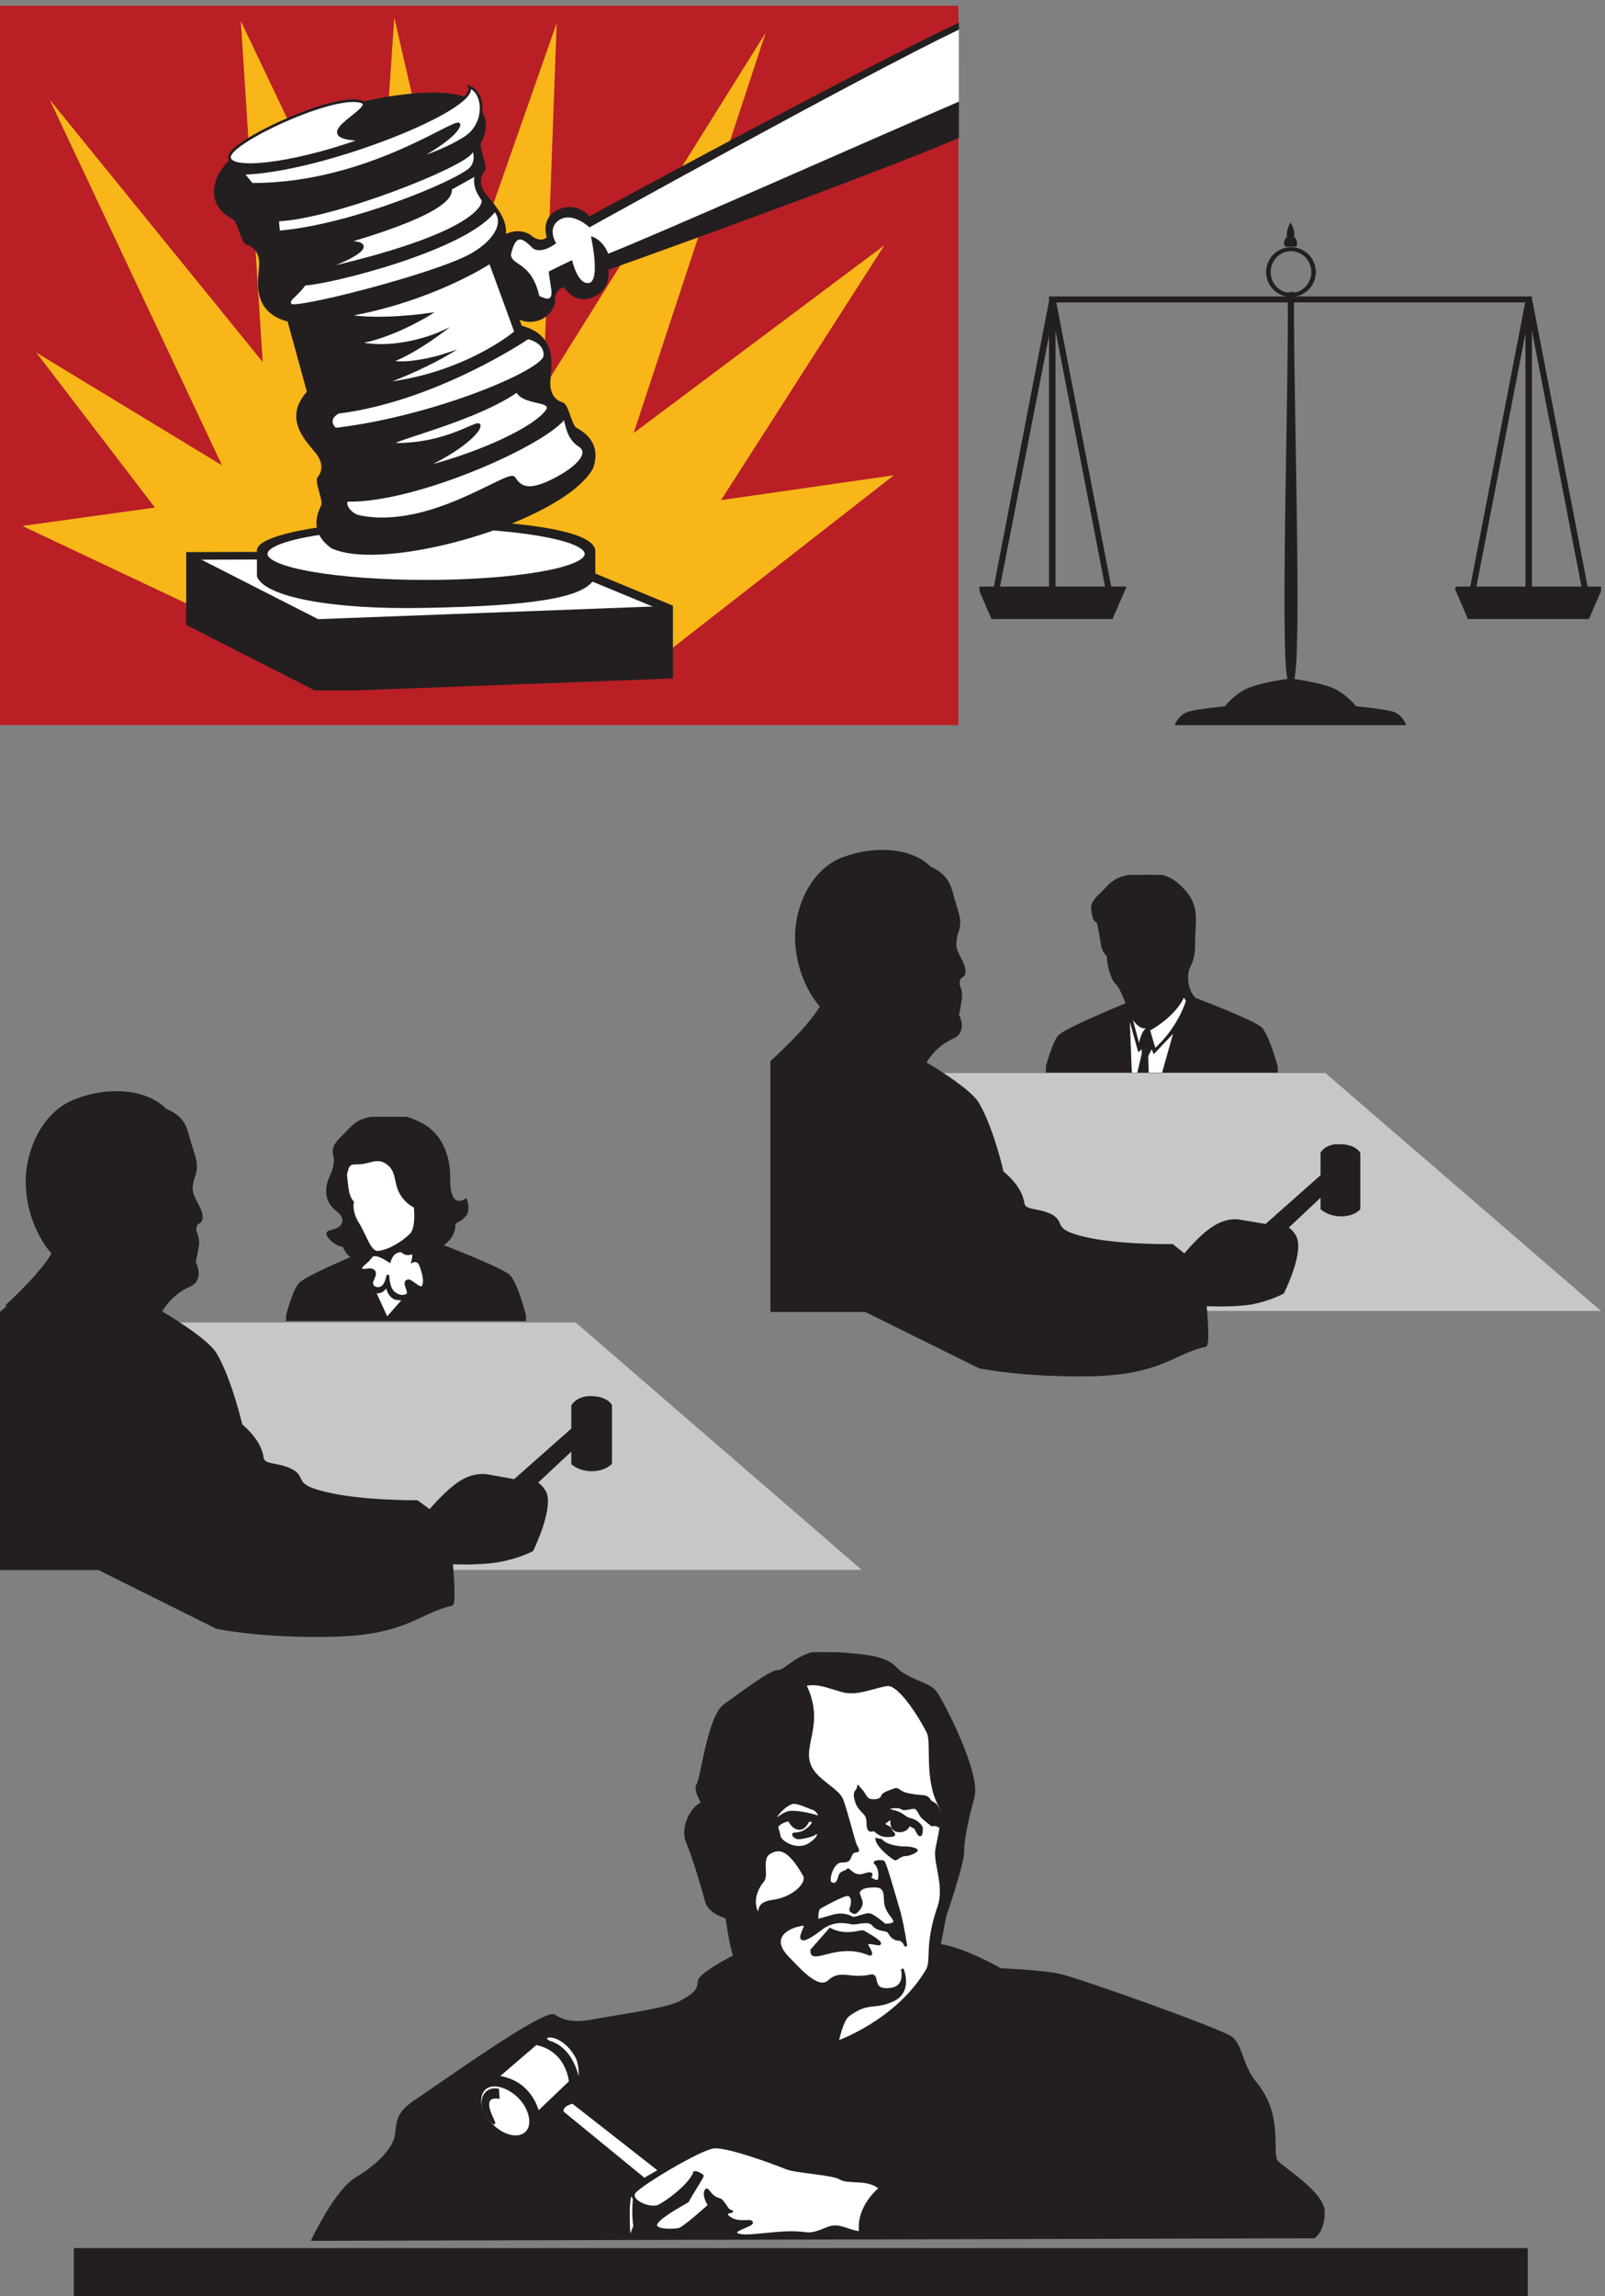 <svg xmlns="http://www.w3.org/2000/svg" xml:space="preserve" width="606.4" height="867.2"><rect width="100%" height="100%" fill="#808080" stroke="none"/><defs><clipPath id="a" clipPathUnits="userSpaceOnUse"><path d="M0 6504h2724V4461H0Z" clip-rule="evenodd"/></clipPath><clipPath id="b" clipPathUnits="userSpaceOnUse"><path d="M529 5040.89h1382.45v-481.12H529Z" clip-rule="evenodd"/></clipPath><clipPath id="c" clipPathUnits="userSpaceOnUse"><path d="M592.48 6456.03H2724V4896.97H592.48Z" clip-rule="evenodd"/></clipPath><clipPath id="d" clipPathUnits="userSpaceOnUse"><path d="M2782.5 5889H4548V4461H2782.5Z" clip-rule="evenodd"/></clipPath><clipPath id="e" clipPathUnits="userSpaceOnUse"><path d="M3337.13 5889h657.65V4461h-657.65z" clip-rule="evenodd"/></clipPath><clipPath id="f" clipPathUnits="userSpaceOnUse"><path d="M2782.5 5889H4548V4461H2782.5Z" clip-rule="evenodd"/></clipPath><clipPath id="g" clipPathUnits="userSpaceOnUse"><path d="M2971.24 4035.71h658.63v-561.23h-658.63z" clip-rule="evenodd"/></clipPath><clipPath id="h" clipPathUnits="userSpaceOnUse"><path d="M2188.5 4117.5H4548v-1506H2188.5Z" clip-rule="evenodd"/></clipPath><clipPath id="i" clipPathUnits="userSpaceOnUse"><path d="M2188.5 4117.5h1675.48v-1506H2188.5Z" clip-rule="evenodd"/></clipPath><clipPath id="j" clipPathUnits="userSpaceOnUse"><path d="M812.707 3348.86H1494.2v-579.78H812.707Z" clip-rule="evenodd"/></clipPath><clipPath id="k" clipPathUnits="userSpaceOnUse"><path d="M0 3433.5h2448v-1563H0Z" clip-rule="evenodd"/></clipPath><clipPath id="l" clipPathUnits="userSpaceOnUse"><path d="M0 3433.5h1738.29v-1563H0Z" clip-rule="evenodd"/></clipPath><clipPath id="m" clipPathUnits="userSpaceOnUse"><path d="M210 1828.5h4129.5V0H210Z" clip-rule="evenodd"/></clipPath></defs><g clip-path="url(#a)" transform="matrix(.133 0 0 -.133 0 867.2)"><path d="M0 6504h2722.59V4461H0v2043" style="fill:#b91f25;fill-opacity:1;fill-rule:evenodd;stroke:none"/><path d="M750.477 4702.27 63.481 5026.78l376.648 52.2-337.149 440.21 527.59-320.28-489.504 1038.43 605.176-744.96-62.066 967.89 380.874-799.99 55.02 809.86 184.8-804.22 276.49 788.7-38.09-1038.43 631.98 1011.62-375.24-1137.19 712.39 533.32-464.11-723.8 490.91 70.55-647.49-505.11" style="fill:#f8b619;fill-opacity:1;fill-rule:evenodd;stroke:none"/></g><g clip-path="url(#b)" transform="matrix(.133 0 0 -.133 0 867.2)"><path d="m529 4949.18 389.344-368.25 993.116 215.87-375.24 155.2L529 4949.18" style="fill:#231f20;fill-opacity:1;fill-rule:evenodd;stroke:none"/><path d="m529.046 4948.75 389.377-368.22 993.197 215.85-375.27 155.19z" style="fill:none;stroke:#231f20;stroke-width:7.5;stroke-linecap:butt;stroke-linejoin:miter;stroke-miterlimit:10;stroke-dasharray:none;stroke-opacity:1" transform="scale(1 1)"/><path d="m540.285 4935.07 368.184-368.25 993.111 215.87-375.24 155.2-986.055-2.82" style="fill:#fff;fill-opacity:1;fill-rule:evenodd;stroke:none"/><path d="m540.332 4934.64 368.215-368.22 993.203 215.85-375.27 155.19z" style="fill:none;stroke:#231f20;stroke-width:7.5;stroke-linecap:butt;stroke-linejoin:miter;stroke-miterlimit:10;stroke-dasharray:none;stroke-opacity:1" transform="scale(1 1)"/><path d="M733.602 4956.23v-71.96c22.57-53.61 203.136-91.7 476.808-86.06 292.01 5.64 455.64 26.81 476.8 86.06v71.96c-2.82 57.85-241.22 84.66-476.8 84.66-241.226 0-481.039-39.51-476.808-84.66" style="fill:#231f20;fill-opacity:1;fill-rule:evenodd;stroke:none"/><path d="M733.665 4955.8v-71.95c22.572-53.61 203.154-91.7 476.855-86.06 292.03 5.65 455.68 26.81 476.84 86.06v71.95c-2.82 57.84-241.24 84.65-476.84 84.65-241.252 0-481.086-39.5-476.855-84.65z" style="fill:none;stroke:#231f20;stroke-width:7.5;stroke-linecap:butt;stroke-linejoin:miter;stroke-miterlimit:10;stroke-dasharray:none;stroke-opacity:1" transform="scale(1 1)"/><path d="M1664.59 4947.77c0-42.86-203.36-77.61-454.24-77.61-250.866 0-454.233 34.75-454.233 77.61 0 42.85 203.367 77.59 454.233 77.59 250.88 0 454.24-34.74 454.24-77.59" style="fill:#fff;fill-opacity:1;fill-rule:evenodd;stroke:none"/><path d="M1664.73 4947.34c0-42.86-203.37-77.6-454.27-77.6-250.892 0-454.277 34.74-454.277 77.6 0 42.85 203.385 77.59 454.277 77.59 250.9 0 454.27-34.74 454.27-77.59z" style="fill:none;stroke:#231f20;stroke-width:7.5;stroke-linecap:butt;stroke-linejoin:miter;stroke-miterlimit:10;stroke-dasharray:none;stroke-opacity:1" transform="scale(1 1)"/><path d="M902.828 4758.7v-198.93l1008.632 38.09v198.94l-1008.632-38.1" style="fill:#231f20;fill-opacity:1;fill-rule:evenodd;stroke:none"/><path d="M902.906 4758.29v-198.92l1008.714 38.09v198.92z" style="fill:none;stroke:#231f20;stroke-width:7.5;stroke-linecap:butt;stroke-linejoin:miter;stroke-miterlimit:10;stroke-dasharray:none;stroke-opacity:1" transform="scale(1 1)"/><path d="M902.828 4758.7v-198.93L529 4750.24v198.94l373.828-190.48" style="fill:#231f20;fill-opacity:1;fill-rule:evenodd;stroke:none"/><path d="M902.906 4758.29v-198.92l-373.86 190.46v198.92z" style="fill:none;stroke:#231f20;stroke-width:7.5;stroke-linecap:butt;stroke-linejoin:miter;stroke-miterlimit:10;stroke-dasharray:none;stroke-opacity:1" transform="scale(1 1)"/></g><g clip-path="url(#c)" transform="matrix(.133 0 0 -.133 0 867.2)"><path d="M1403.1 5793.64c66.76 73.09 8.17 131.82-21.8 168.37-29.97 35.24-17.71 63.95-8.17 74.4 9.53 11.74-14.99 58.73-10.9 78.31 8.17 18.27 38.15 71.78-25.89 118.77-110.35 74.4-660.754-62.65-717.973-221.88-25.887-73.09 29.973-101.81 47.684-112.25 14.984-14.36 21.797-66.56 36.781-70.48 14.988-3.92 40.875-20.88 36.785-66.56-4.086-45.69-17.711-126.61 80.383-151.41l55.855-203.61c-66.757-73.09-8.175-131.82 21.801-168.37 29.969-35.23 17.707-63.95 8.172-74.39-9.535-11.75 14.988-58.73 10.899-78.32-8.172-18.26-38.145-71.78 25.886-118.77 148.497-70.48 653.947 74.39 738.417 224.5 25.88 73.08-29.98 101.8-47.69 112.24-14.98 14.36-21.8 66.57-36.78 70.48-14.99 3.92-40.88 20.88-36.78 66.57 4.08 45.68 17.7 126.6-80.39 151.4l-76.29 201" style="fill:#231f20;fill-opacity:1;fill-rule:evenodd;stroke:none"/><path d="M1403.22 5793.14c66.76 73.08 8.18 131.81-21.8 168.35-29.97 35.24-17.71 63.95-8.18 74.39 9.54 11.75-14.98 58.73-10.9 78.31 8.18 18.27 38.16 71.78-25.88 118.76-110.37 74.39-660.816-62.64-718.039-221.87-25.889-73.08 29.975-101.79 47.688-112.23 14.985-14.36 21.798-66.56 36.784-70.48 14.99-3.91 40.878-20.88 36.788-66.55-4.086-45.68-17.712-126.6 80.39-151.39l55.86-203.6c-66.763-73.08-8.176-131.8 21.803-168.35 29.971-35.24 17.709-63.95 8.173-74.39-9.536-11.75 14.989-58.72 10.899-78.31-8.173-18.26-38.148-71.78 25.889-118.76 148.515-70.47 654.005 74.39 738.475 224.48 25.89 73.07-29.97 101.79-47.69 112.23-14.98 14.36-21.8 66.56-36.78 70.48-15 3.91-40.88 20.88-36.79 66.56 4.08 45.67 17.71 126.59-80.39 151.39l-76.3 200.98" style="fill:none;stroke:#231f20;stroke-width:7.5;stroke-linecap:butt;stroke-linejoin:miter;stroke-miterlimit:10;stroke-dasharray:none;stroke-opacity:1" transform="scale(1 1)"/><path d="M1029.92 6124.46c-208.779-74.78-383.701-90.3-378.057-47.97 5.641 42.33 272.258 167.9 362.537 158.02 90.29-9.87-170.689-105.82 15.52-110.05" style="fill:#fff;fill-opacity:1;fill-rule:evenodd;stroke:none"/><path d="M1030.01 6123.93c-208.798-74.77-383.735-90.29-378.09-47.97 5.641 42.33 272.281 167.89 362.57 158.01 90.29-9.87-170.706-105.81 15.52-110.04z" style="fill:none;stroke:#231f20;stroke-width:7.5;stroke-linecap:butt;stroke-linejoin:miter;stroke-miterlimit:10;stroke-dasharray:none;stroke-opacity:1" transform="scale(1 1)"/><path d="M689.816 6028.52c222.887 5.65 671.484 183.42 643.264 245.5 43.73-15.52 49.37-104.41-11.28-143.91-60.66-39.5-148.12-64.9-148.12-64.9s115.67 59.25 129.78 98.76c14.1 39.51-245.46-167.9-588.249-166.49" style="fill:#fff;fill-opacity:1;fill-rule:evenodd;stroke:none"/><path d="M689.876 6028c222.906 5.65 671.534 183.4 643.324 245.48 43.73-15.52 49.37-104.4-11.29-143.9s-148.13-64.9-148.13-64.9 115.68 59.25 129.79 98.76c14.11 39.5-245.48-167.89-588.297-166.48z" style="fill:none;stroke:#231f20;stroke-width:7.5;stroke-linecap:butt;stroke-linejoin:miter;stroke-miterlimit:10;stroke-dasharray:none;stroke-opacity:1" transform="scale(1 1)"/><path d="M788.563 5895.9c162.226 7.05 531.827 155.2 550.157 193.29 8.47 16.94 19.75-26.8-2.82-47.97-40.91-38.09-337.146-162.26-544.513-179.18l-2.824 33.86" style="fill:#fff;fill-opacity:1;fill-rule:evenodd;stroke:none"/><path d="M788.631 5895.39c162.24 7.05 531.869 155.18 550.209 193.27 8.46 16.94 19.75-26.8-2.82-47.96-40.92-38.1-337.18-162.24-544.565-179.17z" style="fill:none;stroke:#231f20;stroke-width:7.5;stroke-linecap:butt;stroke-linejoin:miter;stroke-miterlimit:10;stroke-dasharray:none;stroke-opacity:1" transform="scale(1 1)"/><path d="M1352.83 6025.7c-9.87-36.68 12.7-62.08 18.34-71.95 5.64-9.88-4.23-100.18-488.092-206 126.962 36.69 201.722 88.89 95.926 84.66 125.546 36.68 310.346 98.76 300.476 152.38" style="fill:#fff;fill-opacity:1;fill-rule:evenodd;stroke:none"/><path d="M1352.95 6025.18c-9.88-36.68 12.7-62.08 18.34-71.95 5.64-9.87-4.23-100.17-488.135-205.97 126.975 36.68 201.745 88.87 95.934 84.64 125.561 36.68 310.371 98.76 300.501 152.37z" style="fill:none;stroke:#231f20;stroke-width:7.5;stroke-linecap:butt;stroke-linejoin:miter;stroke-miterlimit:10;stroke-dasharray:none;stroke-opacity:1" transform="scale(1 1)"/><path d="M1405.36 5924.11c35.26-39.5-7.06-94.53-69.13-128.39-107.21-57.84-497.964-156.61-510.66-141.09-12.695 15.52 15.516 23.99 39.5 59.26 64.891 1.41 459.88 98.76 540.29 210.22" style="fill:#fff;fill-opacity:1;fill-rule:evenodd;stroke:none"/><path d="M1405.48 5923.6c35.27-39.5-7.06-94.52-69.13-128.38-107.22-57.84-498.012-156.6-510.708-141.08-12.697 15.52 15.517 23.99 39.503 59.25 64.897 1.42 459.915 98.76 540.335 210.21z" style="fill:none;stroke:#231f20;stroke-width:7.5;stroke-linecap:butt;stroke-linejoin:miter;stroke-miterlimit:10;stroke-dasharray:none;stroke-opacity:1" transform="scale(1 1)"/><path d="M983.234 5625c245.456 42.33 409.096 150.97 409.096 150.97s71.94-194.71 71.94-197.53c0-2.82-150.94-125.57-382.29-148.15 100.16 33.87 184.8 83.25 184.8 83.25s-98.74-32.45-159.4-19.75c59.24 19.75 141.06 80.42 141.06 80.42s-119.9-53.62-234.17-26.81c98.75 15.52 203.14 80.42 203.14 80.42s-146.71-21.16-234.176-2.82" style="fill:#fff;fill-opacity:1;fill-rule:evenodd;stroke:none"/><path d="M983.32 5624.51c245.48 42.33 409.13 150.96 409.13 150.96s71.95-194.69 71.95-197.51c0-2.83-150.95-125.56-382.32-148.14 100.16 33.86 184.81 83.24 184.81 83.24s-98.75-32.45-159.42-19.75c59.25 19.75 141.08 80.41 141.08 80.41s-119.92-53.6-234.19-26.8c98.75 15.52 203.15 80.41 203.15 80.41s-146.72-21.16-234.19-2.82z" style="fill:none;stroke:#231f20;stroke-width:7.5;stroke-linecap:butt;stroke-linejoin:miter;stroke-miterlimit:10;stroke-dasharray:none;stroke-opacity:1" transform="scale(1 1)"/><path d="M960.664 5349.87c279.316 35.27 538.876 211.64 538.876 211.64s52.19-9.88 47.96-52.21c-4.23-42.32-310.34-173.54-595.297-207.4-29.625 29.63 8.461 47.97 8.461 47.97" style="fill:#fff;fill-opacity:1;fill-rule:evenodd;stroke:none"/><path d="M960.747 5349.41c279.333 35.27 538.923 211.62 538.923 211.62s52.2-9.88 47.97-52.2c-4.24-42.33-310.38-173.53-595.354-207.39-29.628 29.63 8.461 47.97 8.461 47.97z" style="fill:none;stroke:#231f20;stroke-width:7.5;stroke-linecap:butt;stroke-linejoin:miter;stroke-miterlimit:10;stroke-dasharray:none;stroke-opacity:1" transform="scale(1 1)"/><path d="M1468.5 5410.54c22.58-45.15 134.02-16.93 67.72-74.78-64.89-56.43-224.3-118.51-341.38-145.32 110.03 49.38 166.45 103 166.45 121.34 0 18.34-74.76-45.15-211.59-52.21-136.84-7.05 179.15 52.21 318.8 150.97" style="fill:#fff;fill-opacity:1;fill-rule:evenodd;stroke:none"/><path d="M1468.63 5410.07c22.58-45.14 134.03-16.93 67.72-74.77-64.89-56.43-224.31-118.51-341.41-145.31 110.04 49.38 166.47 102.99 166.47 121.33 0 18.34-74.77-45.15-211.62-52.2-136.84-7.06 179.17 52.2 318.84 150.95z" style="fill:none;stroke:#231f20;stroke-width:7.5;stroke-linecap:butt;stroke-linejoin:miter;stroke-miterlimit:10;stroke-dasharray:none;stroke-opacity:1" transform="scale(1 1)"/><path d="M1008.63 5100.14c197.49 7.06 543.1 162.25 595.3 235.62 7.05-28.21 11.28-60.67 42.32-80.42s0-60.67-76.18-98.76c-76.17-38.1-94.51-15.52-110.03 7.05-15.52 22.58-236.99-150.97-438.72-110.05-33.851 7.06-49.371 46.56-31.031 46.56" style="fill:#fff;fill-opacity:1;fill-rule:evenodd;stroke:none"/><path d="M1008.72 5099.7c197.51 7.05 543.15 162.24 595.35 235.6 7.05-28.21 11.28-60.66 42.32-80.42 31.04-19.74 0-60.66-76.18-98.75s-94.52-15.52-110.04 7.06c-15.52 22.57-237.01-150.96-438.76-110.05-33.856 7.06-49.377 46.56-31.035 46.56z" style="fill:none;stroke:#231f20;stroke-width:7.5;stroke-linecap:butt;stroke-linejoin:miter;stroke-miterlimit:10;stroke-dasharray:none;stroke-opacity:1" transform="scale(1 1)"/><path d="M2724 6128.57c-282.13-120.21-995.93-374.44-995.93-374.44s11.29-52.51-42.32-77.38c-53.61-23.49-83.23 27.63-83.23 27.63s-18.34 1.39-25.39-29.01c4.23-46.98-53.61-87.05-105.8-60.8l-73.36 193.44c14.11 55.27 83.23 71.85 117.09 38.69 26.8-15.2 38.08 0 38.08 0s-19.75 55.26 33.86 78.76c53.61 23.49 87.46-19.35 87.46-19.35s773.05 420.04 1049.54 549.92v-327.46" style="fill:#231f20;fill-opacity:1;fill-rule:evenodd;stroke:none"/><path d="M2724 6231.7c-232.76-100.18-859.1-378.13-995.93-431.74-18.34 43.74-49.37 49.38-49.37 49.38s28.21-126.98-5.65-132.63c-32.44-5.64-47.96 64.9-47.96 64.9s-64.89-31.04-66.3-32.45c4.23-47.97 25.39-95.94-26.81-69.13-22.57 98.76-80.4 84.65-80.4 118.52 14.1 56.43 29.62 49.38 63.48 15.52 26.8-15.52 64.89 15.52 64.89 15.52s-26.81 40.91 7.05 64.9c38.09 26.8 87.46-19.76 87.46-19.76s773.05 428.92 1049.54 561.55V6231.7" style="fill:#fff;fill-opacity:1;fill-rule:evenodd;stroke:none"/></g><g clip-path="url(#d)" transform="matrix(.133 0 0 -.133 0 867.2)"><path d="M2980.08 5678.54h1371.76v-16.95H2980.08v16.95" style="fill:#231f20;fill-opacity:1;fill-rule:evenodd;stroke:none"/></g><g clip-path="url(#e)" transform="matrix(.133 0 0 -.133 0 867.2)"><path d="M3737.93 5747.75c0-39-31.59-70.62-70.56-70.62-38.98 0-70.57 31.62-70.57 70.62 0 39.01 31.59 70.63 70.57 70.63 38.97 0 70.56-31.62 70.56-70.63zm-12.7 0c0-32.76-25.91-59.32-57.86-59.32-31.96 0-57.87 26.56-57.87 59.32 0 32.77 25.91 59.33 57.87 59.33 31.95 0 57.86-26.56 57.86-59.33m-73.45 72.04c-9.82 8.48 0 25.42 4.36 28.25-4.36 15.53 9.82 40.96 9.82 40.96s15.26-25.43 9.81-40.96c5.45-2.83 14.18-19.77 5.45-28.25h-29.44m343-1358.79s-8.47 28.25-36.69 38.14c-29.64 8.47-105.85 15.53-105.85 15.53s-19.76 26.84-55.04 46.62c-35.28 19.77-122.78 31.07-122.78 31.07h-16.93s-87.5-11.3-122.78-31.07c-35.28-19.78-55.04-46.62-55.04-46.62s-76.21-7.06-104.44-15.53c-29.63-9.89-38.1-38.14-38.1-38.14h657.65" style="fill:#231f20;fill-opacity:1;fill-rule:evenodd;stroke:none"/><path d="M3660.31 5689.84c3.76-255.65-22.58-1031.09 0-1097.48h10.54c23.33 66.39-3.01 841.83 0 1097.48h-10.54" style="fill:#231f20;fill-opacity:1;fill-rule:evenodd;stroke:none"/><path d="M3661.85 5687.44c3.77-255.55-22.58-1030.66 0-1097.02h10.55c23.34 66.36-3.01 841.47 0 1097.02h-10.55" style="fill:none;stroke:#231f20;stroke-width:7.5;stroke-linecap:butt;stroke-linejoin:miter;stroke-miterlimit:10;stroke-dasharray:none;stroke-opacity:1" transform="scale(1 1)"/></g><g clip-path="url(#f)" transform="matrix(.133 0 0 -.133 0 867.2)"><path d="M2980.08 4832.48h18.35v839h-18.35v-839" style="fill:#231f20;fill-opacity:1;fill-rule:evenodd;stroke:none"/><path d="m3142.38 4838.13 16.93 2.82-159.47 824.88-16.94-4.24 159.48-823.46" style="fill:#231f20;fill-opacity:1;fill-rule:evenodd;stroke:none"/><path d="m2998.43 5661.59-18.35 4.24-159.47-824.88 16.93-2.82 160.89 823.46" style="fill:#231f20;fill-opacity:1;fill-rule:evenodd;stroke:none"/><path d="m2782.5 4850.84 36.69-84.75h338.71l36.69 84.75H2782.5" style="fill:#231f20;fill-opacity:1;fill-rule:evenodd;stroke:none"/><path d="m2782.5 4850.84 36.69-84.75h338.71l36.69 84.75H2782.5" style="fill:none;stroke:#231f20;stroke-width:7.5;stroke-linecap:butt;stroke-linejoin:miter;stroke-miterlimit:10;stroke-dasharray:none;stroke-opacity:1"/><path d="M4333.49 4832.48h18.35v839h-18.35v-839" style="fill:#231f20;fill-opacity:1;fill-rule:evenodd;stroke:none"/><path d="m4495.79 4838.13 16.93 2.82-159.47 824.88-16.94-4.24 159.48-823.46" style="fill:#231f20;fill-opacity:1;fill-rule:evenodd;stroke:none"/><path d="m4350.42 5661.59-16.94 4.24-159.47-824.88 16.94-2.82 159.47 823.46" style="fill:#231f20;fill-opacity:1;fill-rule:evenodd;stroke:none"/><path d="m4135.91 4850.84 36.69-84.75h338.71l36.69 84.75h-412.09" style="fill:#231f20;fill-opacity:1;fill-rule:evenodd;stroke:none"/><path d="m4135.91 4850.84 36.69-84.75h338.71l36.69 84.75h-412.09" style="fill:none;stroke:#231f20;stroke-width:7.5;stroke-linecap:butt;stroke-linejoin:miter;stroke-miterlimit:10;stroke-dasharray:none;stroke-opacity:1"/></g><g clip-path="url(#g)" transform="matrix(.133 0 0 -.133 0 867.2)"><path d="M3226.51 4034.17c-63.46-5.64-70.52-26.79-100.13-54.99-31.03-28.21-22.57-42.31-19.75-57.82 1.41-16.92 12.69-18.33 12.69-18.33s7.06-29.61 11.29-60.64c2.82-25.38 16.92-35.25 16.92-35.25s1.41-31.02 11.28-54.99c8.47-23.97 12.7-19.74 23.98-38.08 8.46-16.92 19.75-45.12 19.75-45.12s-173.48-70.5-193.22-91.66c-18.34-21.15-38.08-100.11-38.08-100.11h658.63s-22.57 90.24-46.54 121.27c-14.11 18.33-188.99 84.6-188.99 84.6s-22.56 19.74-22.56 59.23c-1.41 39.48 21.15 36.66 19.74 100.11 0 62.05 14.11 100.12-26.8 146.66-42.31 47.94-74.74 49.35-138.21 45.12" style="fill:#231f20;fill-opacity:1;fill-rule:evenodd;stroke:none"/><path d="M3226.25 4034.49c-63.46-5.64-70.51-26.79-100.13-54.99-31.02-28.21-22.56-42.31-19.74-57.82 1.41-16.93 12.69-18.34 12.69-18.34s7.05-29.61 11.29-60.63c2.82-25.39 16.92-35.26 16.92-35.26s1.41-31.03 11.28-55c8.46-23.97 12.69-19.74 23.97-38.08 8.47-16.92 19.75-45.12 19.75-45.12s-173.46-70.51-193.21-91.67c-18.33-21.15-38.07-100.12-38.07-100.12h658.57s-22.56 90.25-46.53 121.28c-14.11 18.33-188.97 84.61-188.97 84.61s-22.57 19.74-22.57 59.23c-1.41 39.48 21.16 36.66 19.75 100.13 0 62.04 14.1 100.12-26.8 146.66-42.3 47.94-74.74 49.35-138.2 45.12z" style="fill:none;stroke:#231f20;stroke-width:7.5;stroke-linecap:butt;stroke-linejoin:miter;stroke-miterlimit:10;stroke-dasharray:none;stroke-opacity:1" transform="scale(1 1)"/><path d="M3363.31 3695.87c-23.97-60.63-100.13-100.12-100.13-100.12l16.93-57.81s63.46 50.76 93.08 139.6" style="fill:#fff;fill-opacity:1;fill-rule:evenodd;stroke:none"/><path d="M3363.04 3696.17c-23.97-60.64-100.12-100.13-100.12-100.13l16.92-57.81s63.46 50.76 93.07 139.61z" style="fill:none;stroke:#231f20;stroke-width:7.5;stroke-linecap:butt;stroke-linejoin:miter;stroke-miterlimit:10;stroke-dasharray:none;stroke-opacity:1" transform="scale(1 1)"/><path d="M3258.95 3597.16c-15.52-7.05-22.57-54.99-22.57-54.99l-29.61 111.4s22.56-56.41 49.36-49.36" style="fill:#fff;fill-opacity:1;fill-rule:evenodd;stroke:none"/><path d="M3258.69 3597.45c-15.52-7.05-22.57-54.99-22.57-54.99l-29.61 111.41s22.56-56.42 49.36-49.36z" style="fill:none;stroke:#231f20;stroke-width:7.5;stroke-linecap:butt;stroke-linejoin:miter;stroke-miterlimit:10;stroke-dasharray:none;stroke-opacity:1" transform="scale(1 1)"/><path d="m3271.64 3540.76-9.87-19.74 1.41-46.54h38.08l31.03 109.99-55.01-57.81m-33.85 14.1v-12.69l-12.69-53.59h-15.51l-5.64 143.84 23.97-86.02" style="fill:#fff;fill-opacity:1;fill-rule:evenodd;stroke:none"/></g><g clip-path="url(#h)" transform="matrix(.133 0 0 -.133 0 867.2)"><path d="M2462.11 2797.64H4548l-782.74 675.44H2600.32l-138.21-675.44" style="fill:#c8c7c7;fill-opacity:1;fill-rule:evenodd;stroke:none"/></g><g clip-path="url(#i)" transform="matrix(.133 0 0 -.133 0 867.2)"><path d="m3567.81 3014.73 187.58 166.39v64.87s12.69 22.56 49.36 21.15c49.36 0 59.23-26.79 59.23-26.79v-149.47s-15.51-21.16-53.59-21.16c-35.26 0-55 18.33-55 18.33v39.49l-142.44-133.96" style="fill:#231f20;fill-opacity:1;fill-rule:evenodd;stroke:none"/><path d="m3567.52 3014.97 187.56 166.41v64.87s12.7 22.56 49.36 21.15c49.36 0 59.23-26.79 59.23-26.79v-149.49s-15.51-21.15-53.59-21.15c-35.25 0-55 18.33-55 18.33v39.49l-142.43-133.97z" style="fill:none;stroke:#231f20;stroke-width:7.5;stroke-linecap:butt;stroke-linejoin:miter;stroke-miterlimit:10;stroke-dasharray:none;stroke-opacity:1" transform="scale(1 1)"/><path d="M2334.12 3661.94s-65.6 66.87-71.18 183.9c-5.58 83.59 37.69 202 133.98 236.83 94.9 34.83 195.37 23.69 244.22-26.47 33.49-15.32 50.24-33.43 60.01-64.08 18.14-69.66 29.31-79.41 19.54-114.24-4.19-15.33-4.19-5.58-6.98-33.44-4.19-27.86 20.93-50.15 25.12-78.01 2.79-25.08-12.56-12.54-15.35-32.05-4.19-18.11 8.37-19.5 5.58-47.36-2.79-26.47-8.37-48.77-8.37-48.77s25.11-47.36-13.96-64.08c-54.43-23.68-79.55-72.44-79.55-72.44s127-73.84 150.73-115.64c41.86-71.05 69.77-195.04 69.77-195.04s53.03-40.4 58.62-87.77c4.18-25.07 39.07-15.32 79.54-34.83 39.08-20.9-1.39-40.39 87.92-62.68 99.09-25.08 256.79-22.3 256.79-22.3l34.89-27.86s44.65 55.72 83.72 79.41c39.08 25.07 71.18 18.11 71.18 18.11l75.36-12.54 40.48 4.18s33.49-12.54 44.65-40.4c18.15-45.97-36.28-154.64-36.28-154.64s-37.68-20.89-92.11-30.65c-55.82-8.36-128.39-4.18-128.39-4.18s11.16-112.84 0-115.63h-.48c-90.71-20.9-124.2-78.02-318.19-83.59-195.38-4.18-322.37 22.29-322.37 22.29l-323.77 160.21H2188.5v703.55s106.06 93.34 145.14 160.21h.48" style="fill:#231f20;fill-opacity:1;fill-rule:evenodd;stroke:none"/><path d="M2333.93 3662.23s-65.59 66.88-71.17 183.92c-5.58 83.59 37.68 202.02 133.96 236.85 94.9 34.83 195.36 23.69 244.21-26.47 33.49-15.33 50.23-33.44 60-64.09 18.14-69.67 29.31-79.42 19.54-114.25-4.19-15.33-4.19-5.57-6.98-33.44-4.19-27.86 20.93-50.15 25.12-78.02 2.79-25.08-12.56-12.54-15.35-32.05-4.19-18.11 8.37-19.5 5.58-47.37-2.79-26.47-8.37-48.76-8.37-48.76s25.11-47.37-13.96-64.09c-54.42-23.68-79.54-72.45-79.54-72.45s126.99-73.85 150.71-115.64c41.86-71.06 69.77-195.06 69.77-195.06s53.03-40.4 58.61-87.78c4.19-25.07 39.07-15.32 79.54-34.83 39.07-20.9-1.39-40.4 87.91-62.69 99.09-25.08 256.77-22.3 256.77-22.3l34.89-27.87s44.64 55.74 83.72 79.43c39.07 25.07 71.17 18.11 71.17 18.11l75.35-12.55 40.47 4.19s33.49-12.54 44.65-40.41c18.15-45.97-36.28-154.65-36.28-154.65s-37.67-20.9-92.1-30.65c-55.81-8.36-128.38-4.18-128.38-4.18s11.17-112.85 0-115.65h-.47c-90.71-20.9-124.2-78.02-318.17-83.58-195.36-4.19-322.35 22.29-322.35 22.29l-323.74 160.22h-270.72v703.6s106.06 93.35 145.13 160.22h.48" style="fill:none;stroke:#231f20;stroke-width:7.5;stroke-linecap:butt;stroke-linejoin:miter;stroke-miterlimit:10;stroke-dasharray:none;stroke-opacity:1" transform="scale(1 1)"/></g><g clip-path="url(#j)" transform="matrix(.133 0 0 -.133 0 867.2)"><path d="M952.391 3230.39c1.41-46.54-26.809-59.24-21.164-102.96 5.644-42.31 42.328-43.72 45.152-70.52 1.41-26.79-23.988-29.61-39.508-35.25-14.109-2.82 1.41-21.16 16.93-31.03 15.523-9.88 22.578-7.06 22.578-7.06s9.875-33.84 42.331-40.89c63.49-12.7 145.33 4.23 213.05 29.61 67.72 26.8 57.85 74.75 57.85 74.75s23.98 9.87 33.86 25.39c8.47 16.92 0 39.49 0 39.49s-29.63-21.16-42.33 14.1c-12.69 35.26 4.24 74.75-22.57 133.99-29.63 69.1-101.59 94.49-182.02 87.44-80.417-7.05-124.159-117.06-124.159-117.06" style="fill:#231f20;fill-opacity:1;fill-rule:evenodd;stroke:none"/><path d="M952.193 3231.06c1.41-46.55-26.803-59.25-21.16-102.98 5.643-42.32 42.319-43.73 45.143-70.53 1.41-26.8-23.983-29.62-39.5-35.27-14.106-2.82 1.41-21.16 16.927-31.03 15.52-9.88 22.573-7.06 22.573-7.06s9.873-33.85 42.324-40.9c63.47-12.7 145.29 4.23 213.01 29.62 67.7 26.8 57.83 74.77 57.83 74.77s23.98 9.87 33.86 25.39c8.46 16.92 0 39.5 0 39.5s-29.63-21.17-42.32 14.1c-12.7 35.27 4.23 74.77-22.57 134.02-29.63 69.12-101.57 94.51-181.98 87.46-80.404-7.06-124.137-117.09-124.137-117.09z" style="fill:none;stroke:#231f20;stroke-width:7.5;stroke-linecap:butt;stroke-linejoin:miter;stroke-miterlimit:10;stroke-dasharray:none;stroke-opacity:1" transform="scale(1 1)"/><path d="M1076.55 3347.33c-66.31-5.64-73.36-28.2-104.405-57.82-31.04-29.62-22.575-42.31-19.754-59.24 1.414-16.92 14.109-18.33 14.109-18.33s5.645-31.03 9.879-63.47c4.23-25.38 18.344-36.67 18.344-36.67s2.82-32.44 11.287-57.82c8.46-22.57 14.11-19.75 25.4-38.08 9.87-18.34 19.75-46.54 19.75-46.54s-179.191-73.34-198.945-95.91c-19.754-21.15-39.508-104.37-39.508-104.37H1494.2s-21.17 94.5-46.56 125.53c-15.52 19.74-196.12 88.85-196.12 88.85s-23.99 19.74-23.99 60.65c-1.41 42.3 21.16 39.48 21.16 104.36-1.41 64.88 14.11 102.96-28.22 152.32-43.74 49.36-77.6 50.77-143.92 46.54" style="fill:#231f20;fill-opacity:1;fill-rule:evenodd;stroke:none"/><path d="M1076.33 3348.03c-66.3-5.64-73.35-28.21-104.388-57.84-31.032-29.62-22.569-42.32-19.749-59.24 1.413-16.93 14.106-18.34 14.106-18.34s5.643-31.04 9.877-63.48c4.23-25.39 18.34-36.68 18.34-36.68s2.82-32.45 11.284-57.84c8.46-22.57 14.11-19.75 25.39-38.08 9.87-18.34 19.75-46.56 19.75-46.56s-179.152-73.35-198.902-95.92c-19.75-21.16-39.5-104.39-39.5-104.39h681.352s-21.16 94.51-46.55 125.55c-15.52 19.75-196.08 88.87-196.08 88.87s-23.99 19.75-23.99 60.66c-1.41 42.32 21.16 39.49 21.16 104.39-1.41 64.89 14.11 102.98-28.21 152.35-43.73 49.37-77.59 50.78-143.89 46.55z" style="fill:none;stroke:#231f20;stroke-width:7.5;stroke-linecap:butt;stroke-linejoin:miter;stroke-miterlimit:10;stroke-dasharray:none;stroke-opacity:1" transform="scale(1 1)"/><path d="M982.023 3184.98s2.821-33.85 7.055-53.6c5.641-19.74 12.702-25.38 12.702-25.38s-7.061-26.8 15.52-62.06c22.57-36.67 32.45-80.39 56.43-80.39 31.04 2.82 70.55 26.8 94.54 50.77 18.34 19.75 11.28 78.98 11.28 78.98s-22.57 8.47-39.5 36.67c-18.34 29.62-8.47 62.06-36.69 84.63-28.22 22.56-49.38 5.64-77.6 2.82-31.041-1.41-35.272 2.82-43.737-32.44" style="fill:#fff;fill-opacity:1;fill-rule:evenodd;stroke:none"/><path d="M981.819 3185.64s2.82-33.86 7.054-53.61c5.639-19.74 12.697-25.39 12.697-25.39s-7.058-26.8 15.52-62.07c22.56-36.67 32.44-80.4 56.42-80.4 31.03 2.82 70.53 26.8 94.52 50.78 18.33 19.75 11.28 79 11.28 79s-22.57 8.46-39.5 36.67c-18.34 29.63-8.46 62.08-36.68 84.65-28.21 22.56-49.37 5.64-77.58 2.82-31.038-1.41-35.268 2.82-43.731-32.45z" style="fill:none;stroke:#231f20;stroke-width:7.5;stroke-linecap:butt;stroke-linejoin:miter;stroke-miterlimit:10;stroke-dasharray:none;stroke-opacity:1" transform="scale(1 1)"/><path d="M1106.52 2938.45c2.82 8.46 8.46 23.97 25.4 28.2 15.52 5.64 11.29-12.69 38.09-5.64 9.88 2.82 2.83-22.56 2.83-22.56s15.52 7.05 22.57-12.7c7.05-18.34 15.52-47.95 5.64-60.64-9.87-9.88-33.86 22.56-43.73 16.92-12.7-5.64 9.87-31.03 0-39.49-11.29-7.05-28.22-4.23-40.92 8.46-14.11 14.11-14.11 47.95-14.11 47.95s-4.24-25.38-15.52-33.84c-11.29-7.06-23.99-5.65-29.63 5.64-5.65 11.28 12.7 26.79 5.64 38.07-8.46 12.7-35.27-2.82-36.68 7.06-2.83 11.28 12.69 14.1 28.22 35.26 9.87 15.51 45.14-8.46 45.14-8.46" style="fill:#fff;fill-opacity:1;fill-rule:evenodd;stroke:none"/><path d="M1106.29 2939.06c2.82 8.46 8.46 23.97 25.39 28.21 15.52 5.64 11.29-12.7 38.09-5.65 9.88 2.83 2.82-22.56 2.82-22.56s15.52 7.05 22.57-12.7c7.05-18.34 15.52-47.96 5.65-60.66-9.88-9.88-33.86 22.57-43.73 16.93-12.7-5.65 9.87-31.04 0-39.5-11.29-7.05-28.22-4.23-40.91 8.46-14.11 14.11-14.11 47.97-14.11 47.97s-4.23-25.4-15.52-33.86c-11.28-7.05-23.98-5.64-29.62 5.64-5.65 11.29 12.69 26.81 5.64 38.09-8.46 12.7-35.27-2.82-36.68 7.06-2.82 11.28 12.7 14.1 28.22 35.26 9.87 15.52 45.14-8.46 45.14-8.46z" style="fill:none;stroke:#231f20;stroke-width:7.5;stroke-linecap:butt;stroke-linejoin:miter;stroke-miterlimit:10;stroke-dasharray:none;stroke-opacity:1" transform="scale(1 1)"/><path d="m1062.45 2855.23 36.68-80.39 50.8 57.83s-22.58-5.65-33.87 4.23c-14.11 9.87-16.93 33.85-16.93 33.85s-9.88-22.57-29.63-19.75" style="fill:#fff;fill-opacity:1;fill-rule:evenodd;stroke:none"/><path d="m1062.22 2855.83 36.68-80.41 50.79 57.84s-22.57-5.65-33.86 4.23c-14.11 9.87-16.93 33.85-16.93 33.85s-9.87-22.57-29.62-19.75z" style="fill:none;stroke:#231f20;stroke-width:7.5;stroke-linecap:butt;stroke-linejoin:miter;stroke-miterlimit:10;stroke-dasharray:none;stroke-opacity:1" transform="scale(1 1)"/></g><g clip-path="url(#k)" transform="matrix(.133 0 0 -.133 0 867.2)"><path d="M282.191 2062.35H2448l-812.71 702.5H427.52l-145.329-702.5" style="fill:#c8c7c7;fill-opacity:1;fill-rule:evenodd;stroke:none"/></g><g clip-path="url(#l)" transform="matrix(.133 0 0 -.133 0 867.2)"><path d="m1432.12 2289.46 194.71 172.1v66.3s12.69 23.98 50.79 23.98c50.79 0 60.67-28.21 60.67-28.21v-155.17s-15.52-21.16-55.02-22.57c-38.1 0-56.44 18.34-56.44 18.34v42.32l-149.56-139.66" style="fill:#231f20;fill-opacity:1;fill-rule:evenodd;stroke:none"/><path d="m1431.96 2289.71 194.69 172.12v66.3s12.7 23.99 50.79 23.99c50.79 0 60.67-28.22 60.67-28.22v-155.19s-15.52-21.16-55.02-22.57c-38.1 0-56.44 18.34-56.44 18.34v42.32l-149.54-139.66z" style="fill:none;stroke:#231f20;stroke-width:7.5;stroke-linecap:butt;stroke-linejoin:miter;stroke-miterlimit:10;stroke-dasharray:none;stroke-opacity:1" transform="scale(1 1)"/><path d="M151.309 2960.29s-68.438 69.59-74.024 190.67c-5.59 86.29 39.106 208.77 139.668 244.96 97.77 37.58 202.524 25.05 252.805-27.83 34.918-13.92 53.074-33.41 61.453-65.42 19.555-72.37 30.73-82.12 20.953-118.3-4.191-15.31-4.191-5.57-8.383-34.8-2.793-29.23 23.746-52.89 27.934-80.72 2.797-26.45-13.965-13.92-16.758-33.41-4.191-18.09 8.379-19.48 6.984-48.71-4.191-27.84-9.777-50.1-9.777-50.1s26.535-50.11-13.969-66.81c-57.265-25.05-82.406-75.16-82.406-75.16s131.293-76.55 156.434-119.7c43.297-73.76 72.625-201.81 72.625-201.81s54.472-43.14 60.058-91.85c4.192-26.45 40.508-15.31 82.407-36.19 41.902-20.88 0-41.75 92.183-64.02 101.954-26.45 265.374-25.06 265.374-25.06l36.32-26.44s47.48 57.06 87.99 82.11c39.11 25.06 74.02 18.1 74.02 18.1l78.22-13.92 41.9 5.57s33.52-13.92 46.09-41.76c18.16-47.32-37.71-161.45-37.71-161.45s-39.11-20.88-96.38-30.62c-57.26-9.74-132.68-5.57-132.68-5.57s11.17-115.51 0-118.3h-.46c-94.98-22.27-128.5-82.11-331.02-87.68-202.527-5.57-335.215 22.27-335.215 22.27l-335.207 167.02H0v729.3s110.34 96.04 150.844 165.63h.465" style="fill:#231f20;fill-opacity:1;fill-rule:evenodd;stroke:none"/><path d="M151.292 2960.6s-68.43 69.6-74.015 190.7c-5.59 86.3 39.101 208.79 139.653 244.98 97.759 37.59 202.502 25.06 252.778-27.83 34.914-13.92 53.068-33.41 61.446-65.43 19.553-72.38 30.727-82.12 20.951-118.31-4.191-15.31-4.191-5.57-8.382-34.8-2.792-29.23 23.744-52.9 27.931-80.73 2.796-26.45-13.964-13.92-16.756-33.41-4.191-18.1 8.378-19.49 6.983-48.72-4.191-27.84-9.776-50.11-9.776-50.11s26.532-50.11-13.967-66.82c-57.26-25.05-82.398-75.16-82.398-75.16s131.279-76.56 156.417-119.71c43.293-73.77 72.618-201.84 72.618-201.84s54.466-43.14 60.052-91.86c4.191-26.45 40.503-15.31 82.397-36.19 41.898-20.88 0-41.76 92.174-64.03 101.942-26.45 265.342-25.06 265.342-25.06l36.32-26.45s47.48 57.08 87.98 82.13c39.1 25.06 74.02 18.1 74.02 18.1l78.2-13.92 41.9 5.57s33.51-13.93 46.09-41.77c18.15-47.32-37.71-161.47-37.71-161.47s-39.11-20.88-96.37-30.62c-57.26-9.74-132.67-5.57-132.67-5.57s11.17-115.52 0-118.31h-.46c-94.96-22.27-128.48-82.12-330.981-87.69-202.506-5.57-335.179 22.27-335.179 22.27l-335.172 167.04H0v729.38S110.328 2891 150.828 2960.6h.464" style="fill:none;stroke:#231f20;stroke-width:7.5;stroke-linecap:butt;stroke-linejoin:miter;stroke-miterlimit:10;stroke-dasharray:none;stroke-opacity:1" transform="scale(1 1)"/></g><g clip-path="url(#m)" transform="matrix(.133 0 0 -.133 0 867.2)"><path d="M2657.21 997.848c73.39-5.649 184.89-70.571 184.89-70.571s112.9-4.234 166.53-15.527c53.63-11.289 457.27-155.25 488.32-177.832 31.04-23.992 28.22-79.035 69.15-128.438 80.44-97.382 39.52-201.824 62.1-224.406 22.58-23.996 131.25-88.918 131.25-142.551 0-55.043-26.82-70.57-26.82-70.57l-2843.79-7.055s66.332 139.727 124.2 173.598c57.86 33.875 108.67 84.684 112.9 124.203 4.24 38.106 2.83 62.102 57.86 97.387 53.63 35.281 364.13 258.281 390.94 239.934 28.22-18.348 57.86-23.997 117.14-12.704 57.86 11.289 204.64 31.051 239.92 50.809 35.28 19.762 53.63 31.051 53.63 57.867 0 26.817 135.49 90.328 135.49 90.328l536.29 15.528" style="fill:#231f20;fill-opacity:1;fill-rule:evenodd;stroke:none"/><path d="M2657.21 997.848c73.39-5.649 184.89-70.571 184.89-70.571s112.9-4.234 166.53-15.527c53.63-11.289 457.27-155.25 488.32-177.832 31.04-23.992 28.22-79.035 69.15-128.438 80.44-97.382 39.52-201.824 62.1-224.406 22.58-23.996 131.25-88.918 131.25-142.551 0-55.043-26.82-70.57-26.82-70.57l-2843.79-7.055s66.332 139.727 124.2 173.598c57.86 33.875 108.67 84.684 112.9 124.203 4.24 38.106 2.83 62.102 57.86 97.387 53.63 35.281 364.13 258.281 390.94 239.934 28.22-18.348 57.86-23.997 117.14-12.704 57.86 11.289 204.64 31.051 239.92 50.809 35.28 19.762 53.63 31.051 53.63 57.867 0 26.817 135.49 90.328 135.49 90.328z" style="fill:none;stroke:#231f20;stroke-width:7.5;stroke-linecap:butt;stroke-linejoin:miter;stroke-miterlimit:10;stroke-dasharray:none;stroke-opacity:1"/><path d="M2088.78 959.738c-12.71 29.641-23.99 115.732-23.99 115.732s-49.4 12.71-57.87 45.17c-8.47 31.05-32.46 115.73-55.04 170.77-16.93 40.93 16.94 101.62 43.75 107.27-7.06 18.35-22.58 38.11-12.7 55.04 11.29 18.35 31.05 193.36 76.21 224.41 36.69 25.41 129.84 97.39 151.01 95.98 21.17-2.83 64.92 62.1 139.72 53.63 74.8-8.47 156.65-5.65 191.94-42.35 33.87-38.1 95.97-43.75 115.73-70.56 19.75-26.82 124.19-228.65 107.26-296.39-18.35-67.75-29.64-121.38-29.64-156.67 0-35.28-50.81-182.06-50.81-182.06s-23.99-122.792-26.81-149.608c-4.24-25.407-191.94-231.473-280.86-228.641-90.32 4.23-268.14 232.875-268.14 232.875" style="fill:#231f20;fill-opacity:1;fill-rule:evenodd;stroke:none"/><path d="M2088.78 959.738c-12.71 29.641-23.99 115.732-23.99 115.732s-49.4 12.71-57.87 45.17c-8.47 31.05-32.46 115.73-55.04 170.77-16.93 40.93 16.94 101.62 43.75 107.27-7.06 18.35-22.58 38.11-12.7 55.04 11.29 18.35 31.05 193.36 76.21 224.41 36.69 25.41 129.84 97.39 151.01 95.98 21.17-2.83 64.92 62.1 139.72 53.63 74.8-8.47 156.65-5.65 191.94-42.35 33.87-38.1 95.97-43.75 115.73-70.56 19.75-26.82 124.19-228.65 107.26-296.39-18.35-67.75-29.64-121.38-29.64-156.67 0-35.28-50.81-182.06-50.81-182.06s-23.99-122.792-26.81-149.608c-4.24-25.407-191.94-231.473-280.86-228.641-90.32 4.23-268.14 232.875-268.14 232.875z" style="fill:none;stroke:#231f20;stroke-width:7.5;stroke-linecap:butt;stroke-linejoin:miter;stroke-miterlimit:10;stroke-dasharray:none;stroke-opacity:1"/><path d="M2286.41 1736.04c60.6-122.11-26.34-181.07 25.03-248.44 25.03-32.29 69.82-51.94 80.35-78.61 10.54-26.67 32.93-115.1 38.2-127.73 15.81-28.07 0-9.82-10.53-23.86-9.23-14.04-2.64-22.46-28.98-22.46-27.67 0-40.84-56.14-31.62-61.76 17.13-9.82 22.4 4.21 26.35 18.25 2.63 14.04 19.75 12.63 22.39 18.25 2.63 7.02 15.81-22.46 44.79-14.04 36.88 12.63 17.12-7.02 17.12-7.02s26.35-22.46 28.98-1.4c2.64 21.05-5.27 37.9-11.86 42.11-5.27 5.61 17.13 5.61 22.4 4.21 5.27-2.81 30.29-92.64 40.83-127.73 11.85-35.09 23.71-112.29 23.71-112.29s-6.59 19.65-21.07 19.65c-14.5 0-22.4 12.63-27.67 21.05-5.27 8.42-28.97 2.81-43.47 19.66-13.17 18.24-46.1 2.8-61.9 5.61-14.5 2.81-51.38 12.63-89.58-18.25-38.2-29.47-59.27-36.49-51.37-14.04 7.9 23.87 21.08 35.1-18.44 23.87-40.83-12.64-67.18-43.52-22.39-89.836 23.71-22.457 84.3-98.254 117.23-67.375 32.93 30.879 59.28 2.809 117.23 15.442 27.66 7.015-3.95-44.918 56.65-37.899 48.73 5.614 34.24 57.547 34.24 57.547s27.67-63.164-26.34-88.429c-54.01-25.262-69.81 0-127.77-43.512-18.44-15.442-30.3-75.797-30.3-75.797s169.92 58.953 255.54 204.934c15.81 29.472-5.27 70.179 32.93 179.665 19.76 57.55-11.85 123.52-6.58 160.01 5.27 35.09 25.03 96.86 7.9 129.14-39.52 75.79-18.44 175.45-31.61 204.93-13.17 28.07-79.03 141.77-117.24 136.15-38.2-5.61-85.61-29.47-127.77-16.84-40.83 11.23-69.81 25.26-105.38 16.84" style="fill:#fff;fill-opacity:1;fill-rule:evenodd;stroke:none"/><path d="M2286.41 1736.04c60.6-122.11-26.34-181.07 25.03-248.44 25.03-32.29 69.82-51.94 80.35-78.61 10.54-26.67 32.93-115.1 38.2-127.73 15.81-28.07 0-9.82-10.53-23.86-9.23-14.04-2.64-22.46-28.98-22.46-27.67 0-40.84-56.14-31.62-61.76 17.13-9.82 22.4 4.21 26.35 18.25 2.63 14.04 19.75 12.63 22.39 18.25 2.63 7.02 15.81-22.46 44.79-14.04 36.88 12.63 17.12-7.02 17.12-7.02s26.35-22.46 28.98-1.4c2.64 21.05-5.27 37.9-11.86 42.11-5.27 5.61 17.13 5.61 22.4 4.21 5.27-2.81 30.29-92.64 40.83-127.73 11.85-35.09 23.71-112.29 23.71-112.29s-6.59 19.65-21.07 19.65c-14.5 0-22.4 12.63-27.67 21.05-5.27 8.42-28.97 2.81-43.47 19.66-13.17 18.24-46.1 2.8-61.9 5.61-14.5 2.81-51.38 12.63-89.58-18.25-38.2-29.47-59.27-36.49-51.37-14.04 7.9 23.87 21.08 35.1-18.44 23.87-40.83-12.64-67.18-43.52-22.39-89.836 23.71-22.457 84.3-98.254 117.23-67.375 32.93 30.879 59.28 2.809 117.23 15.442 27.66 7.015-3.95-44.918 56.65-37.899 48.73 5.614 34.24 57.547 34.24 57.547s27.67-63.164-26.34-88.429c-54.01-25.262-69.81 0-127.77-43.512-18.44-15.442-30.3-75.797-30.3-75.797s169.92 58.953 255.54 204.934c15.81 29.472-5.27 70.179 32.93 179.665 19.76 57.55-11.85 123.52-6.58 160.01 5.27 35.09 25.03 96.86 7.9 129.14-39.52 75.79-18.44 175.45-31.61 204.93-13.17 28.07-79.03 141.77-117.24 136.15-38.2-5.61-85.61-29.47-127.77-16.84-40.83 11.23-69.81 25.26-105.38 16.84" style="fill:none;stroke:#231f20;stroke-width:7.5;stroke-linecap:butt;stroke-linejoin:miter;stroke-miterlimit:10;stroke-dasharray:none;stroke-opacity:1"/><path d="M2201.36 1354.58c4.23 16.94 32.46 42.35 49.4 46.58 16.93 2.82 45.16-12.7 59.27-16.94 14.11-4.23 21.17-25.4 21.17-25.4s-49.4 16.93-86.09 15.52c-16.93-1.41-39.52-21.17-39.52-21.17" style="fill:#fff;fill-opacity:1;fill-rule:evenodd;stroke:none"/><path d="M2201.36 1354.58c4.23 16.94 32.46 42.35 49.4 46.58 16.93 2.82 45.16-12.7 59.27-16.94 14.11-4.23 21.17-25.4 21.17-25.4s-49.4 16.93-86.09 15.52c-16.93-1.41-39.52-21.17-39.52-21.17z" style="fill:none;stroke:#231f20;stroke-width:7.5;stroke-linecap:butt;stroke-linejoin:miter;stroke-miterlimit:10;stroke-dasharray:none;stroke-opacity:1"/><path d="M2208.42 1335.16c9.88 14.12 33.87 16.94 33.87 16.94s5.65-16.94 21.17-22.58c21.17-8.47 32.47 21.17 32.47 21.17s14.11 1.41 14.11-5.65c0-5.64-21.17-32.46-52.22-32.46-9.88 0 1.41-9.88 8.47-11.29 8.46-1.41 43.75 7.06 49.39 12.7 5.65 5.65 22.58-4.23-14.11-29.63-36.69-25.41-83.27 4.23-87.5 19.75-2.82 15.53-8.47 31.05-8.47 31.05" style="fill:#fff;fill-opacity:1;fill-rule:evenodd;stroke:none"/><path d="M2208.42 1335.16c9.88 14.12 33.87 16.94 33.87 16.94s5.65-16.94 21.17-22.58c21.17-8.47 32.47 21.17 32.47 21.17s14.11 1.41 14.11-5.65c0-5.64-21.17-32.46-52.22-32.46-9.88 0 1.41-9.88 8.47-11.29 8.46-1.41 43.75 7.06 49.39 12.7 5.65 5.65 22.58-4.23-14.11-29.63-36.69-25.41-83.27 4.23-87.5 19.75-2.82 15.53-8.47 31.05-8.47 31.05z" style="fill:none;stroke:#231f20;stroke-width:7.5;stroke-linecap:butt;stroke-linejoin:miter;stroke-miterlimit:10;stroke-dasharray:none;stroke-opacity:1"/><path d="M2150.64 1089.58c-18.35 35.29 2.82 74.81 16.93 90.33 12.71 15.53-8.46 63.51 18.35 79.04 26.82 15.52 53.63 15.52 98.79-63.51 12.71-24-31.04-64.93-86.08-73.39-38.11-4.24-40.93-19.76-40.93-32.47" style="fill:#fff;fill-opacity:1;fill-rule:evenodd;stroke:none"/><path d="M2150.64 1089.58c-18.35 35.29 2.82 74.81 16.93 90.33 12.71 15.53-8.46 63.51 18.35 79.04 26.82 15.52 53.63 15.52 98.79-63.51 12.71-24-31.04-64.93-86.08-73.39-38.11-4.24-40.93-19.76-40.93-32.47z" style="fill:none;stroke:#231f20;stroke-width:7.5;stroke-linecap:butt;stroke-linejoin:miter;stroke-miterlimit:10;stroke-dasharray:none;stroke-opacity:1"/><path d="M2438.46 1445.25c-2.82-15.52-15.53-8.47-5.65-40.93 11.29-32.46 32.46-28.23 32.46-59.28 0-32.46 12.71-19.76 18.35-21.17 5.65-2.82 16.93-21.17 50.81-15.52 12.7 1.41-4.24 9.88-4.24 16.93 0 5.65-18.34 9.88-19.76 15.53 0 4.23 24 18.35 24 18.35s-9.88-39.52 22.58-38.11c21.17 1.41 25.4 18.34 25.4 18.34l18.35-9.87s8.47-19.76 12.7-19.76c4.24-1.41 4.24 15.52 4.24 19.76-1.42 5.64-12.71 19.76-31.06 23.99-19.75 4.24-19.75 16.94-52.21 23.99-33.88 8.47 16.93 16.94 26.81 8.47 9.88-7.06 31.05 5.65 40.93 0 8.47-5.64 11.29-19.76 19.76-26.81 7.05-7.06 25.4-21.18 25.4-21.18s14.12 2.83 18.35-2.82c4.23-5.64 7.05 21.17 0 45.17-7.06 22.58-19.76 16.93-26.82 29.63-8.47 12.71-19.75 7.06-49.39 12.71-39.52 5.64-33.87 19.76-47.99 15.52-12.7-5.64-31.05-8.46-35.28-19.76-4.23-11.29-22.58-12.7-35.28-9.88-11.29 2.83-16.94 19.76-22.58 25.41" style="fill:#231f20;fill-opacity:1;fill-rule:evenodd;stroke:none"/><path d="M2438.46 1445.25c-2.82-15.52-15.53-8.47-5.65-40.93 11.29-32.46 32.46-28.23 32.46-59.28 0-32.46 12.71-19.76 18.35-21.17 5.65-2.82 16.93-21.17 50.81-15.52 12.7 1.41-4.24 9.88-4.24 16.93 0 5.65-18.34 9.88-19.76 15.53 0 4.23 24 18.35 24 18.35s-9.88-39.52 22.58-38.11c21.17 1.41 25.4 18.34 25.4 18.34l18.35-9.87s8.47-19.76 12.7-19.76c4.24-1.41 4.24 15.52 4.24 19.76-1.42 5.64-12.71 19.76-31.06 23.99-19.75 4.24-19.75 16.94-52.21 23.99-33.88 8.47 16.93 16.94 26.81 8.47 9.88-7.06 31.05 5.65 40.93 0 8.47-5.64 11.29-19.76 19.76-26.81 7.05-7.06 25.4-21.18 25.4-21.18s14.12 2.83 18.35-2.82c4.23-5.64 7.05 21.17 0 45.17-7.06 22.58-19.76 16.93-26.82 29.63-8.47 12.71-19.75 7.06-49.39 12.71-39.52 5.64-33.87 19.76-47.99 15.52-12.7-5.64-31.05-8.46-35.28-19.76-4.23-11.29-22.58-12.7-35.28-9.88-11.29 2.83-16.94 19.76-22.58 25.41z" style="fill:none;stroke:#231f20;stroke-width:7.5;stroke-linecap:butt;stroke-linejoin:miter;stroke-miterlimit:10;stroke-dasharray:none;stroke-opacity:1"/><path d="M2490.68 1297.06c4.23-22.58 45.16-52.22 50.81-55.04 4.23-4.24 12.7 9.87 29.64 11.29 15.52 0 32.46 11.29 32.46 12.7 0 1.41-14.12 7.06-29.64 7.06-15.53 0-55.04 2.82-70.57 21.17" style="fill:#231f20;fill-opacity:1;fill-rule:evenodd;stroke:none"/><path d="M2490.68 1297.06c4.23-22.58 45.16-52.22 50.81-55.04 4.23-4.24 12.7 9.87 29.64 11.29 15.52 0 32.46 11.29 32.46 12.7 0 1.41-14.12 7.06-29.64 7.06-15.53 0-55.04 2.82-70.57 21.17z" style="fill:none;stroke:#231f20;stroke-width:7.5;stroke-linecap:butt;stroke-linejoin:miter;stroke-miterlimit:10;stroke-dasharray:none;stroke-opacity:1"/><path d="M2321.32 1066.67s-2.82 29.63 7.06 36.69c9.88 5.65 67.74 38.11 80.44 36.7 14.12-2.83 14.12-21.17 9.88-35.29-5.64-12.7 1.41-11.29 7.06-15.52 5.65-2.82 22.58 15.52 21.17 29.64-2.82 12.7-11.29 26.81-7.05 31.05 4.23 5.65 9.87 12.7 33.87 14.11 25.4 1.41 40.92 0 40.92-36.69 0-36.7 26.82-50.81 26.82-63.52 0-11.29-28.23-9.88-28.23-9.88s-33.87 29.65-45.16 29.65c-12.7 0-39.52-12.71-46.57-9.89-8.47 4.24-26.82 14.12-55.05 5.65" style="fill:#fff;fill-opacity:1;fill-rule:evenodd;stroke:none"/><path d="M2321.32 1066.67s-2.82 29.63 7.06 36.69c9.88 5.65 67.74 38.11 80.44 36.7 14.12-2.83 14.12-21.17 9.88-35.29-5.64-12.7 1.41-11.29 7.06-15.52 5.65-2.82 22.58 15.52 21.17 29.64-2.82 12.7-11.29 26.81-7.05 31.05 4.23 5.65 9.87 12.7 33.87 14.11 25.4 1.41 40.92 0 40.92-36.69 0-36.7 26.82-50.81 26.82-63.52 0-11.29-28.23-9.88-28.23-9.88s-33.87 29.65-45.16 29.65c-12.7 0-39.52-12.71-46.57-9.89-8.47 4.24-26.82 14.12-55.05 5.65z" style="fill:none;stroke:#231f20;stroke-width:7.5;stroke-linecap:butt;stroke-linejoin:miter;stroke-miterlimit:10;stroke-dasharray:none;stroke-opacity:1"/><path d="M2358.02 1041.6c47.98-23.99 87.5-2.82 94.56-7.06 7.05-4.23 43.75-23.99 46.57-32.46 1.41-7.057-28.22 5.65-35.28 0-5.65-4.232 9.88-19.76 9.88-29.639 0-9.878-33.87 26.817-122.79 2.825-40.92-11.293-45.16-8.469-45.16 7.054" style="fill:#231f20;fill-opacity:1;fill-rule:evenodd;stroke:none"/><path d="M2358.02 1041.6c47.98-23.99 87.5-2.82 94.56-7.06 7.05-4.23 43.75-23.99 46.57-32.46 1.41-7.057-28.22 5.65-35.28 0-5.65-4.232 9.88-19.76 9.88-29.639 0-9.878-33.87 26.817-122.79 2.825-40.92-11.293-45.16-8.469-45.16 7.054z" style="fill:none;stroke:#231f20;stroke-width:7.5;stroke-linecap:butt;stroke-linejoin:miter;stroke-miterlimit:10;stroke-dasharray:none;stroke-opacity:1"/><path d="M2500.68 306.027c-33.87 31.051-88.91 14.114-112.9 28.227-22.58 14.113-125.61 18.348-153.84 29.637-26.81 11.293-166.53 63.515-206.05 59.281-39.51-4.234-208.87-105.856-225.81-128.438-16.94-23.992 43.75-49.398 67.74-39.519 22.59 9.883 93.15 62.101 103.03 95.976 7.06 1.411 22.58-8.468 22.58-9.882 0-2.821-31.05-50.809-42.34-71.981-29.64-16.933-90.32-50.808-90.32-67.742 0-16.938 53.63-15.527 67.74-11.293 14.12 4.234 84.68 67.746 84.68 67.746s-15.53 21.172-11.29 38.106c5.64 18.347 9.88-14.114 38.1-21.168 14.12-2.825 21.18-31.051 33.88-33.875 14.11-1.411-29.64 0-4.24-18.348 25.41-19.758 63.51-4.234 63.51-14.113 0-8.469-59.27-21.172-42.34-32.461 16.94-12.703 94.56 4.234 153.83 4.234 59.28 0 43.75-12.703 105.85 12.699 32.46 12.703 56.46-9.879 91.74-12.699-9.88 74.801 56.45 125.613 56.45 125.613" style="fill:#fff;fill-opacity:1;fill-rule:evenodd;stroke:none"/><path d="M2500.68 306.027c-33.87 31.051-88.91 14.114-112.9 28.227-22.58 14.113-125.61 18.348-153.84 29.637-26.81 11.293-166.53 63.515-206.05 59.281-39.51-4.234-208.87-105.856-225.81-128.438-16.94-23.992 43.75-49.398 67.74-39.519 22.59 9.883 93.15 62.101 103.03 95.976 7.06 1.411 22.58-8.468 22.58-9.882 0-2.821-31.05-50.809-42.34-71.981-29.64-16.933-90.32-50.808-90.32-67.742 0-16.938 53.63-15.527 67.74-11.293 14.12 4.234 84.68 67.746 84.68 67.746s-15.53 21.172-11.29 38.106c5.64 18.347 9.88-14.114 38.1-21.168 14.12-2.825 21.18-31.051 33.88-33.875 14.11-1.411-29.64 0-4.24-18.348 25.41-19.758 63.51-4.234 63.51-14.113 0-8.469-59.27-21.172-42.34-32.461 16.94-12.703 94.56 4.234 153.83 4.234 59.28 0 43.75-12.703 105.85 12.699 32.46 12.703 56.46-9.879 91.74-12.699-9.88 74.801 56.45 125.613 56.45 125.613z" style="fill:none;stroke:#231f20;stroke-width:7.5;stroke-linecap:butt;stroke-linejoin:miter;stroke-miterlimit:10;stroke-dasharray:none;stroke-opacity:1"/><path d="M1793.5 283.688c-8.47-28.227-2.83-105.856-2.83-105.856l8.47 21.172s-5.64 29.641-1.41 76.215m76.2 81.859-246.98 193.36s-33.87-7.055-29.63-28.227l232.86-190.535 43.75 25.402" style="fill:#fff;fill-opacity:1;fill-rule:evenodd;stroke:none"/><path d="m1873.93 357.078-246.98 193.36s-33.87-7.055-29.63-28.227l232.86-190.535z" style="fill:none;stroke:#231f20;stroke-width:7.5;stroke-linecap:butt;stroke-linejoin:miter;stroke-miterlimit:10;stroke-dasharray:none;stroke-opacity:1"/><path d="M1395.5 486.926c32.46-33.871 77.63-45.164 100.2-22.582 21.18 21.172 12.71 66.336-19.75 100.207-33.88 33.875-79.04 45.164-100.21 23.996-22.58-22.582-14.11-67.746 19.76-101.621" style="fill:#fff;fill-opacity:1;fill-rule:evenodd;stroke:none"/><path d="M1395.5 486.926c32.46-33.871 77.63-45.164 100.2-22.582 21.18 21.172 12.71 66.336-19.75 100.207-33.88 33.875-79.04 45.164-100.21 23.996-22.58-22.582-14.11-67.746 19.76-101.621z" style="fill:none;stroke:#231f20;stroke-width:7.5;stroke-linecap:butt;stroke-linejoin:miter;stroke-miterlimit:10;stroke-dasharray:none;stroke-opacity:1"/><path d="M1412.44 622.418c97.38-11.289 115.73-101.617 115.73-101.617l91.73 87.504s-5.64 90.328-97.38 108.675l-110.08-94.562" style="fill:#fff;fill-opacity:1;fill-rule:evenodd;stroke:none"/><path d="M1412.44 622.418c97.38-11.289 115.73-101.617 115.73-101.617l91.73 87.504s-5.64 90.328-97.38 108.675z" style="fill:none;stroke:#231f20;stroke-width:7.5;stroke-linecap:butt;stroke-linejoin:miter;stroke-miterlimit:10;stroke-dasharray:none;stroke-opacity:1"/><path d="M1413.85 585.723c-45.16 7.058-60.69-49.399-12.7-93.153 14.11-12.699-50.81 79.039 14.11 71.981" style="fill:#231f20;fill-opacity:1;fill-rule:evenodd;stroke:none"/><path d="M1413.85 585.723c-45.16 7.058-60.69-49.399-12.7-93.153 14.11-12.699-50.81 79.039 14.11 71.981z" style="fill:none;stroke:#231f20;stroke-width:7.5;stroke-linecap:butt;stroke-linejoin:miter;stroke-miterlimit:10;stroke-dasharray:none;stroke-opacity:1"/><path d="M1547.92 730.844c7.06 16.937 56.45 5.644 87.5-46.578 19.76-31.047 9.88-86.094 9.88-86.094s-9.88 103.031-87.5 124.203l-9.88 8.469" style="fill:#fff;fill-opacity:1;fill-rule:evenodd;stroke:none"/><path d="M1547.92 730.844c7.06 16.937 56.45 5.644 87.5-46.578 19.76-31.047 9.88-86.094 9.88-86.094s-9.88 103.031-87.5 124.203z" style="fill:none;stroke:#231f20;stroke-width:7.5;stroke-linecap:butt;stroke-linejoin:miter;stroke-miterlimit:10;stroke-dasharray:none;stroke-opacity:1"/><path d="M210 132.672h4129.5V0H210v132.672" style="fill:#231f20;fill-opacity:1;fill-rule:evenodd;stroke:none"/><path d="M210 132.672h4129.5V0H210Z" style="fill:none;stroke:#231f20;stroke-width:7.5;stroke-linecap:butt;stroke-linejoin:miter;stroke-miterlimit:10;stroke-dasharray:none;stroke-opacity:1"/></g></svg>
